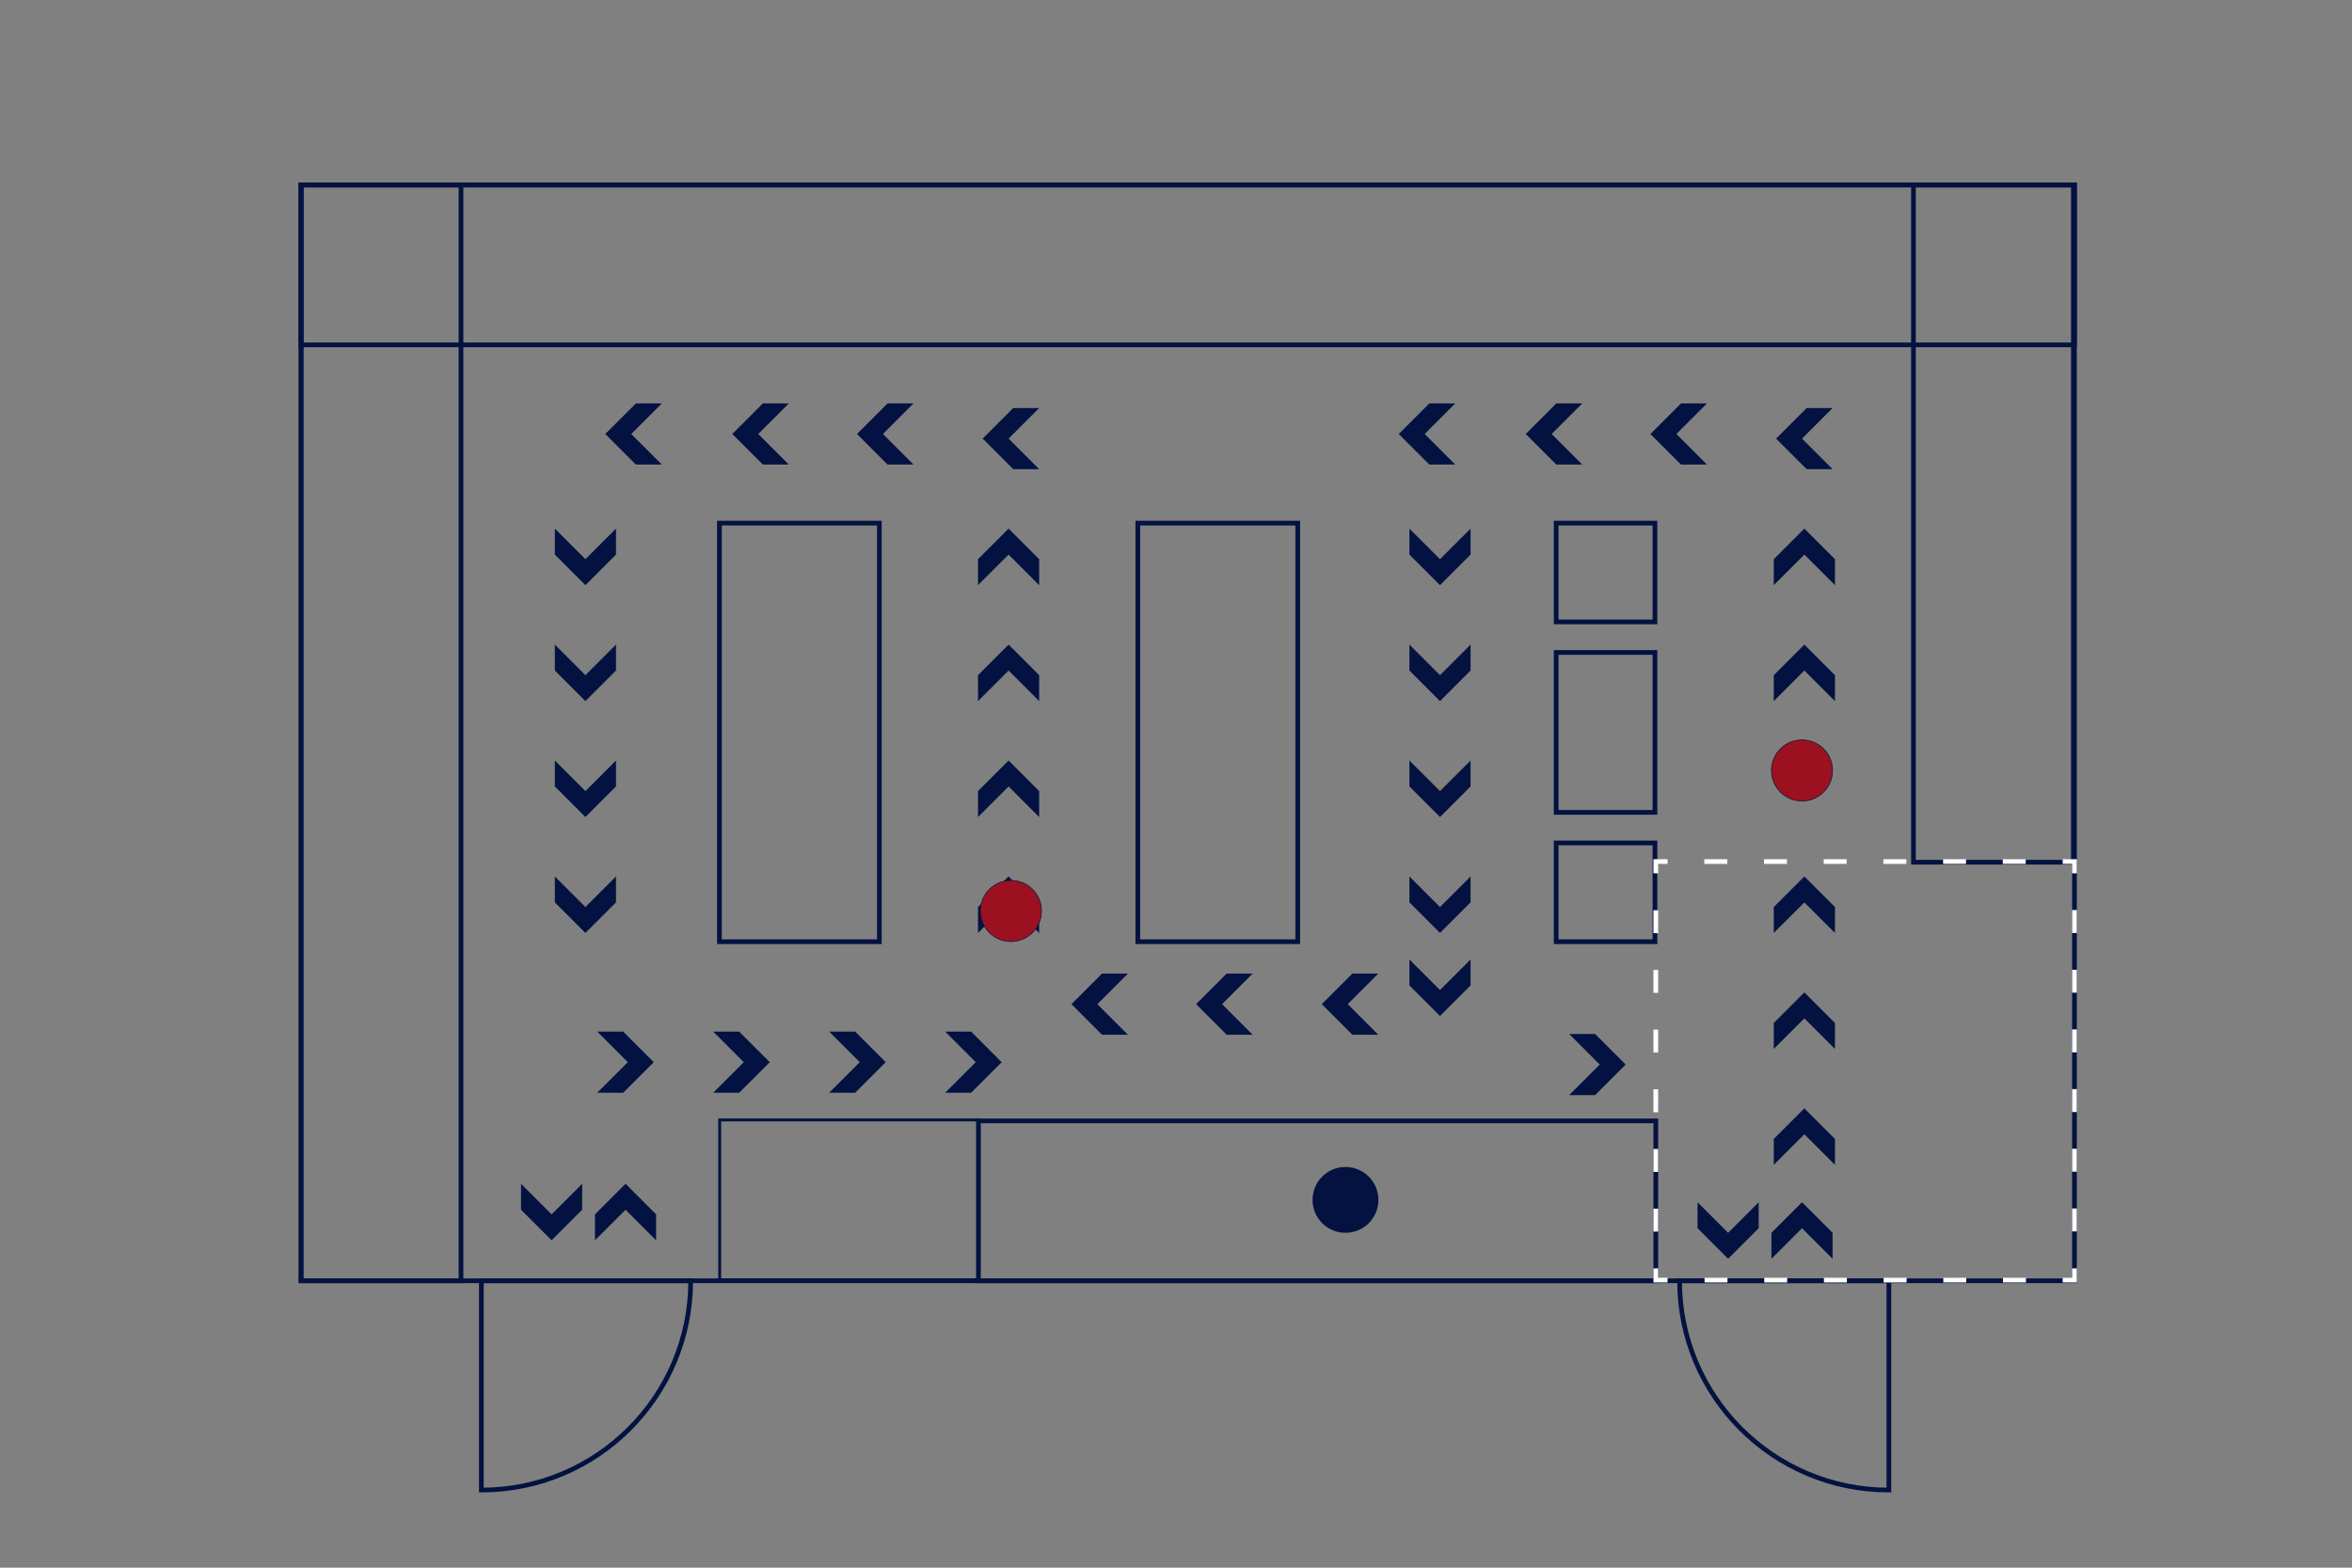 <?xml version="1.0" encoding="UTF-8"?><svg id="Layer_1" xmlns="http://www.w3.org/2000/svg" viewBox="0 0 500 333.33"><rect x="0" y="0" width="500" height="333.33" fill="#808080" stroke="none"/><defs><style>.cls-1{stroke-width:.62px;}.cls-1,.cls-2,.cls-3,.cls-4,.cls-5{fill:none;}.cls-1,.cls-2,.cls-3,.cls-5,.cls-6,.cls-7{stroke-miterlimit:10;}.cls-1,.cls-5,.cls-6,.cls-7{stroke:#031240;}.cls-2{stroke-dasharray:4.88 7.81;}.cls-2,.cls-3{stroke:#fff;}.cls-8,.cls-7{fill:#031240;}.cls-6{fill:#9c111f;stroke-width:.14px;}</style></defs><rect class="cls-5" x="64" y="39.33" width="377" height="233"/><rect class="cls-5" x="406.77" y="39.33" width="34" height="144"/><rect class="cls-5" x="64" y="39.33" width="34" height="233"/><rect class="cls-5" x="64" y="39.33" width="377" height="34"/><path class="cls-5" d="M357.05,272.33c0,24.58,19.92,44.5,44.5,44.5v-44.5s-44.5,0-44.5,0Z"/><rect class="cls-1" x="163.5" y="227.63" width="34" height="55" transform="translate(-74.63 435.63) rotate(-90)"/><rect class="cls-5" x="208" y="238.33" width="144" height="34"/><rect class="cls-5" x="152.94" y="111.23" width="34" height="89"/><rect class="cls-5" x="330.82" y="111.23" width="21" height="21"/><rect class="cls-5" x="330.82" y="179.23" width="21" height="21"/><rect class="cls-5" x="330.82" y="138.73" width="21" height="34"/><rect class="cls-5" x="241.88" y="111.23" width="34" height="89"/><rect class="cls-4" x="377.08" y="235.67" width="13" height="12.01"/><polygon class="cls-8" points="390.08 247.68 383.58 241.18 377.08 247.68 377.08 242.17 383.58 235.67 390.08 242.17 390.08 247.68"/><rect class="cls-4" x="377.08" y="211.01" width="13" height="12.01"/><polygon class="cls-8" points="390.08 223.03 383.58 216.53 377.08 223.03 377.08 217.51 383.58 211.01 390.08 217.51 390.08 223.03"/><rect class="cls-4" x="377.08" y="186.36" width="13" height="12.01"/><polygon class="cls-8" points="390.08 198.37 383.58 191.88 377.08 198.37 377.08 192.86 383.58 186.36 390.08 192.86 390.08 198.37"/><rect class="cls-4" x="377.08" y="112.4" width="13" height="12.01"/><polygon class="cls-8" points="390.08 124.42 383.58 117.92 377.08 124.42 377.08 118.9 383.58 112.4 390.08 118.9 390.08 124.42"/><rect class="cls-4" x="377.08" y="137.06" width="13" height="12.01"/><polygon class="cls-8" points="390.08 149.07 383.58 142.57 377.08 149.07 377.08 143.56 383.58 137.06 390.08 143.56 390.08 149.07"/><rect class="cls-4" x="110.76" y="251.71" width="13" height="12.01"/><polygon class="cls-8" points="110.76 251.71 117.26 258.21 123.76 251.71 123.76 257.22 117.26 263.72 110.76 257.22 110.76 251.71"/><rect class="cls-4" x="126.48" y="251.71" width="13" height="12.01"/><polygon class="cls-8" points="139.48 263.72 132.98 257.23 126.48 263.72 126.48 258.21 132.98 251.71 139.48 258.21 139.48 263.72"/><rect class="cls-4" x="360.87" y="255.63" width="13" height="12.01"/><polygon class="cls-8" points="360.87 255.63 367.37 262.13 373.87 255.63 373.87 261.15 367.37 267.65 360.87 261.15 360.87 255.63"/><rect class="cls-4" x="376.58" y="255.63" width="13" height="12.01"/><polygon class="cls-8" points="389.58 267.65 383.08 261.15 376.58 267.65 376.58 262.13 383.08 255.63 389.58 262.13 389.58 267.65"/><rect class="cls-4" x="126.97" y="219.35" width="12.01" height="13"/><polygon class="cls-8" points="126.97 232.35 133.47 225.85 126.97 219.35 132.48 219.35 138.98 225.85 132.48 232.35 126.97 232.35"/><rect class="cls-4" x="151.62" y="219.35" width="12.01" height="13"/><polygon class="cls-8" points="151.62 232.35 158.12 225.85 151.62 219.35 157.13 219.35 163.64 225.85 157.13 232.35 151.62 232.35"/><rect class="cls-4" x="176.27" y="219.35" width="12.01" height="13"/><polygon class="cls-8" points="176.27 232.35 182.77 225.85 176.27 219.35 181.79 219.35 188.29 225.85 181.79 232.35 176.27 232.35"/><rect class="cls-4" x="200.93" y="219.35" width="12.01" height="13"/><polygon class="cls-8" points="200.93 232.35 207.43 225.85 200.93 219.35 206.44 219.35 212.94 225.85 206.44 232.35 200.93 232.35"/><rect class="cls-4" x="333.58" y="219.85" width="12.01" height="13"/><polygon class="cls-8" points="333.58 232.85 340.08 226.35 333.58 219.85 339.09 219.85 345.59 226.35 339.09 232.85 333.58 232.85"/><rect class="cls-4" x="207.91" y="186.36" width="13" height="12.01"/><polygon class="cls-8" points="220.91 198.37 214.41 191.88 207.91 198.37 207.91 192.86 214.41 186.36 220.91 192.86 220.91 198.37"/><rect class="cls-4" x="207.91" y="161.71" width="13" height="12.01"/><polygon class="cls-8" points="220.91 173.72 214.41 167.22 207.91 173.72 207.91 168.21 214.41 161.71 220.91 168.21 220.91 173.72"/><rect class="cls-4" x="207.91" y="137.06" width="13" height="12.01"/><polygon class="cls-8" points="220.91 149.07 214.41 142.57 207.91 149.07 207.91 143.56 214.41 137.06 220.91 143.56 220.91 149.07"/><rect class="cls-4" x="207.91" y="112.4" width="13" height="12.01"/><polygon class="cls-8" points="220.91 124.42 214.41 117.92 207.91 124.42 207.91 118.9 214.41 112.4 220.91 118.9 220.91 124.42"/><rect class="cls-4" x="299.62" y="204.01" width="13" height="12.01"/><polygon class="cls-8" points="299.62 204.01 306.12 210.51 312.62 204.01 312.62 209.53 306.12 216.03 299.62 209.53 299.62 204.01"/><rect class="cls-4" x="299.62" y="112.4" width="13" height="12.01"/><polygon class="cls-8" points="299.62 112.4 306.12 118.9 312.62 112.4 312.62 117.92 306.12 124.42 299.62 117.92 299.62 112.4"/><rect class="cls-4" x="299.62" y="137.06" width="13" height="12.01"/><polygon class="cls-8" points="299.62 137.06 306.12 143.56 312.62 137.06 312.62 142.57 306.12 149.07 299.62 142.57 299.62 137.06"/><rect class="cls-4" x="299.62" y="161.71" width="13" height="12.01"/><polygon class="cls-8" points="299.62 161.71 306.12 168.21 312.62 161.71 312.62 167.22 306.12 173.72 299.62 167.22 299.62 161.71"/><rect class="cls-4" x="299.62" y="186.36" width="13" height="12.01"/><polygon class="cls-8" points="299.62 186.36 306.12 192.86 312.62 186.36 312.62 191.87 306.12 198.37 299.62 191.87 299.62 186.36"/><rect class="cls-4" x="350.86" y="85.78" width="12.01" height="13"/><polygon class="cls-8" points="362.87 85.78 356.37 92.28 362.87 98.78 357.36 98.78 350.86 92.28 357.36 85.78 362.87 85.78"/><rect class="cls-4" x="377.57" y="86.76" width="12.01" height="13"/><polygon class="cls-8" points="389.58 86.76 383.08 93.26 389.58 99.76 384.07 99.76 377.57 93.26 384.07 86.76 389.58 86.76"/><rect class="cls-4" x="297.35" y="85.78" width="12.01" height="13"/><polygon class="cls-8" points="309.36 85.78 302.86 92.28 309.36 98.78 303.85 98.78 297.35 92.28 303.85 85.78 309.36 85.78"/><rect class="cls-4" x="324.35" y="85.78" width="12.01" height="13"/><polygon class="cls-8" points="336.36 85.78 329.86 92.28 336.36 98.78 330.85 98.78 324.35 92.28 330.85 85.78 336.36 85.78"/><rect class="cls-4" x="117.95" y="112.4" width="13" height="12.01"/><polygon class="cls-8" points="117.95 112.4 124.45 118.9 130.95 112.4 130.95 117.92 124.45 124.42 117.95 117.92 117.95 112.4"/><rect class="cls-4" x="117.95" y="137.06" width="13" height="12.01"/><polygon class="cls-8" points="117.95 137.06 124.45 143.56 130.95 137.06 130.95 142.57 124.45 149.07 117.95 142.57 117.95 137.06"/><rect class="cls-4" x="117.95" y="161.71" width="13" height="12.01"/><polygon class="cls-8" points="117.95 161.71 124.45 168.21 130.95 161.71 130.95 167.22 124.45 173.72 117.95 167.22 117.95 161.71"/><rect class="cls-4" x="117.95" y="186.36" width="13" height="12.01"/><polygon class="cls-8" points="117.95 186.36 124.45 192.86 130.95 186.36 130.95 191.87 124.45 198.37 117.95 191.87 117.95 186.36"/><rect class="cls-4" x="182.18" y="85.78" width="12.01" height="13"/><polygon class="cls-8" points="194.2 85.78 187.7 92.28 194.2 98.78 188.68 98.78 182.18 92.28 188.68 85.78 194.2 85.78"/><rect class="cls-4" x="208.9" y="86.76" width="12.01" height="13"/><polygon class="cls-8" points="220.91 86.76 214.41 93.26 220.91 99.76 215.4 99.76 208.9 93.26 215.4 86.76 220.91 86.76"/><rect class="cls-4" x="128.68" y="85.78" width="12.01" height="13"/><polygon class="cls-8" points="140.69 85.78 134.19 92.28 140.69 98.78 135.18 98.78 128.68 92.28 135.18 85.78 140.69 85.78"/><rect class="cls-4" x="155.68" y="85.78" width="12.01" height="13"/><polygon class="cls-8" points="167.69 85.78 161.19 92.28 167.69 98.78 162.18 98.78 155.68 92.28 162.18 85.78 167.69 85.78"/><rect class="cls-4" x="254.27" y="207.01" width="12.01" height="13"/><polygon class="cls-8" points="266.29 207.01 259.79 213.51 266.29 220.01 260.77 220.01 254.27 213.51 260.77 207.01 266.29 207.01"/><rect class="cls-4" x="280.99" y="207.01" width="12.01" height="13"/><polygon class="cls-8" points="293 207.01 286.5 213.51 293 220.01 287.49 220.01 280.99 213.51 287.49 207.01 293 207.01"/><rect class="cls-4" x="227.77" y="207.01" width="12.01" height="13"/><polygon class="cls-8" points="239.78 207.01 233.28 213.51 239.78 220.01 234.27 220.01 227.77 213.51 234.27 207.01 239.78 207.01"/><polyline class="cls-3" points="441 269.69 441 272.19 438.5 272.19"/><line class="cls-2" x1="430.69" y1="272.19" x2="358.41" y2="272.19"/><polyline class="cls-3" points="354.5 272.19 352 272.19 352 269.69"/><line class="cls-2" x1="352" y1="261.87" x2="352" y2="189.59"/><polyline class="cls-3" points="352 185.69 352 183.19 354.5 183.19"/><line class="cls-2" x1="362.31" y1="183.19" x2="434.59" y2="183.19"/><polyline class="cls-3" points="438.5 183.19 441 183.19 441 185.69"/><line class="cls-2" x1="441" y1="193.5" x2="441" y2="265.78"/><path class="cls-5" d="M146.83,272.33c0,24.58-19.92,44.5-44.5,44.5v-44.5h44.5Z"/><circle class="cls-6" cx="383.08" cy="163.82" r="6.5"/><circle class="cls-6" cx="214.91" cy="193.7" r="6.5"/><circle class="cls-7" cx="286.03" cy="255.13" r="6.5"/></svg>